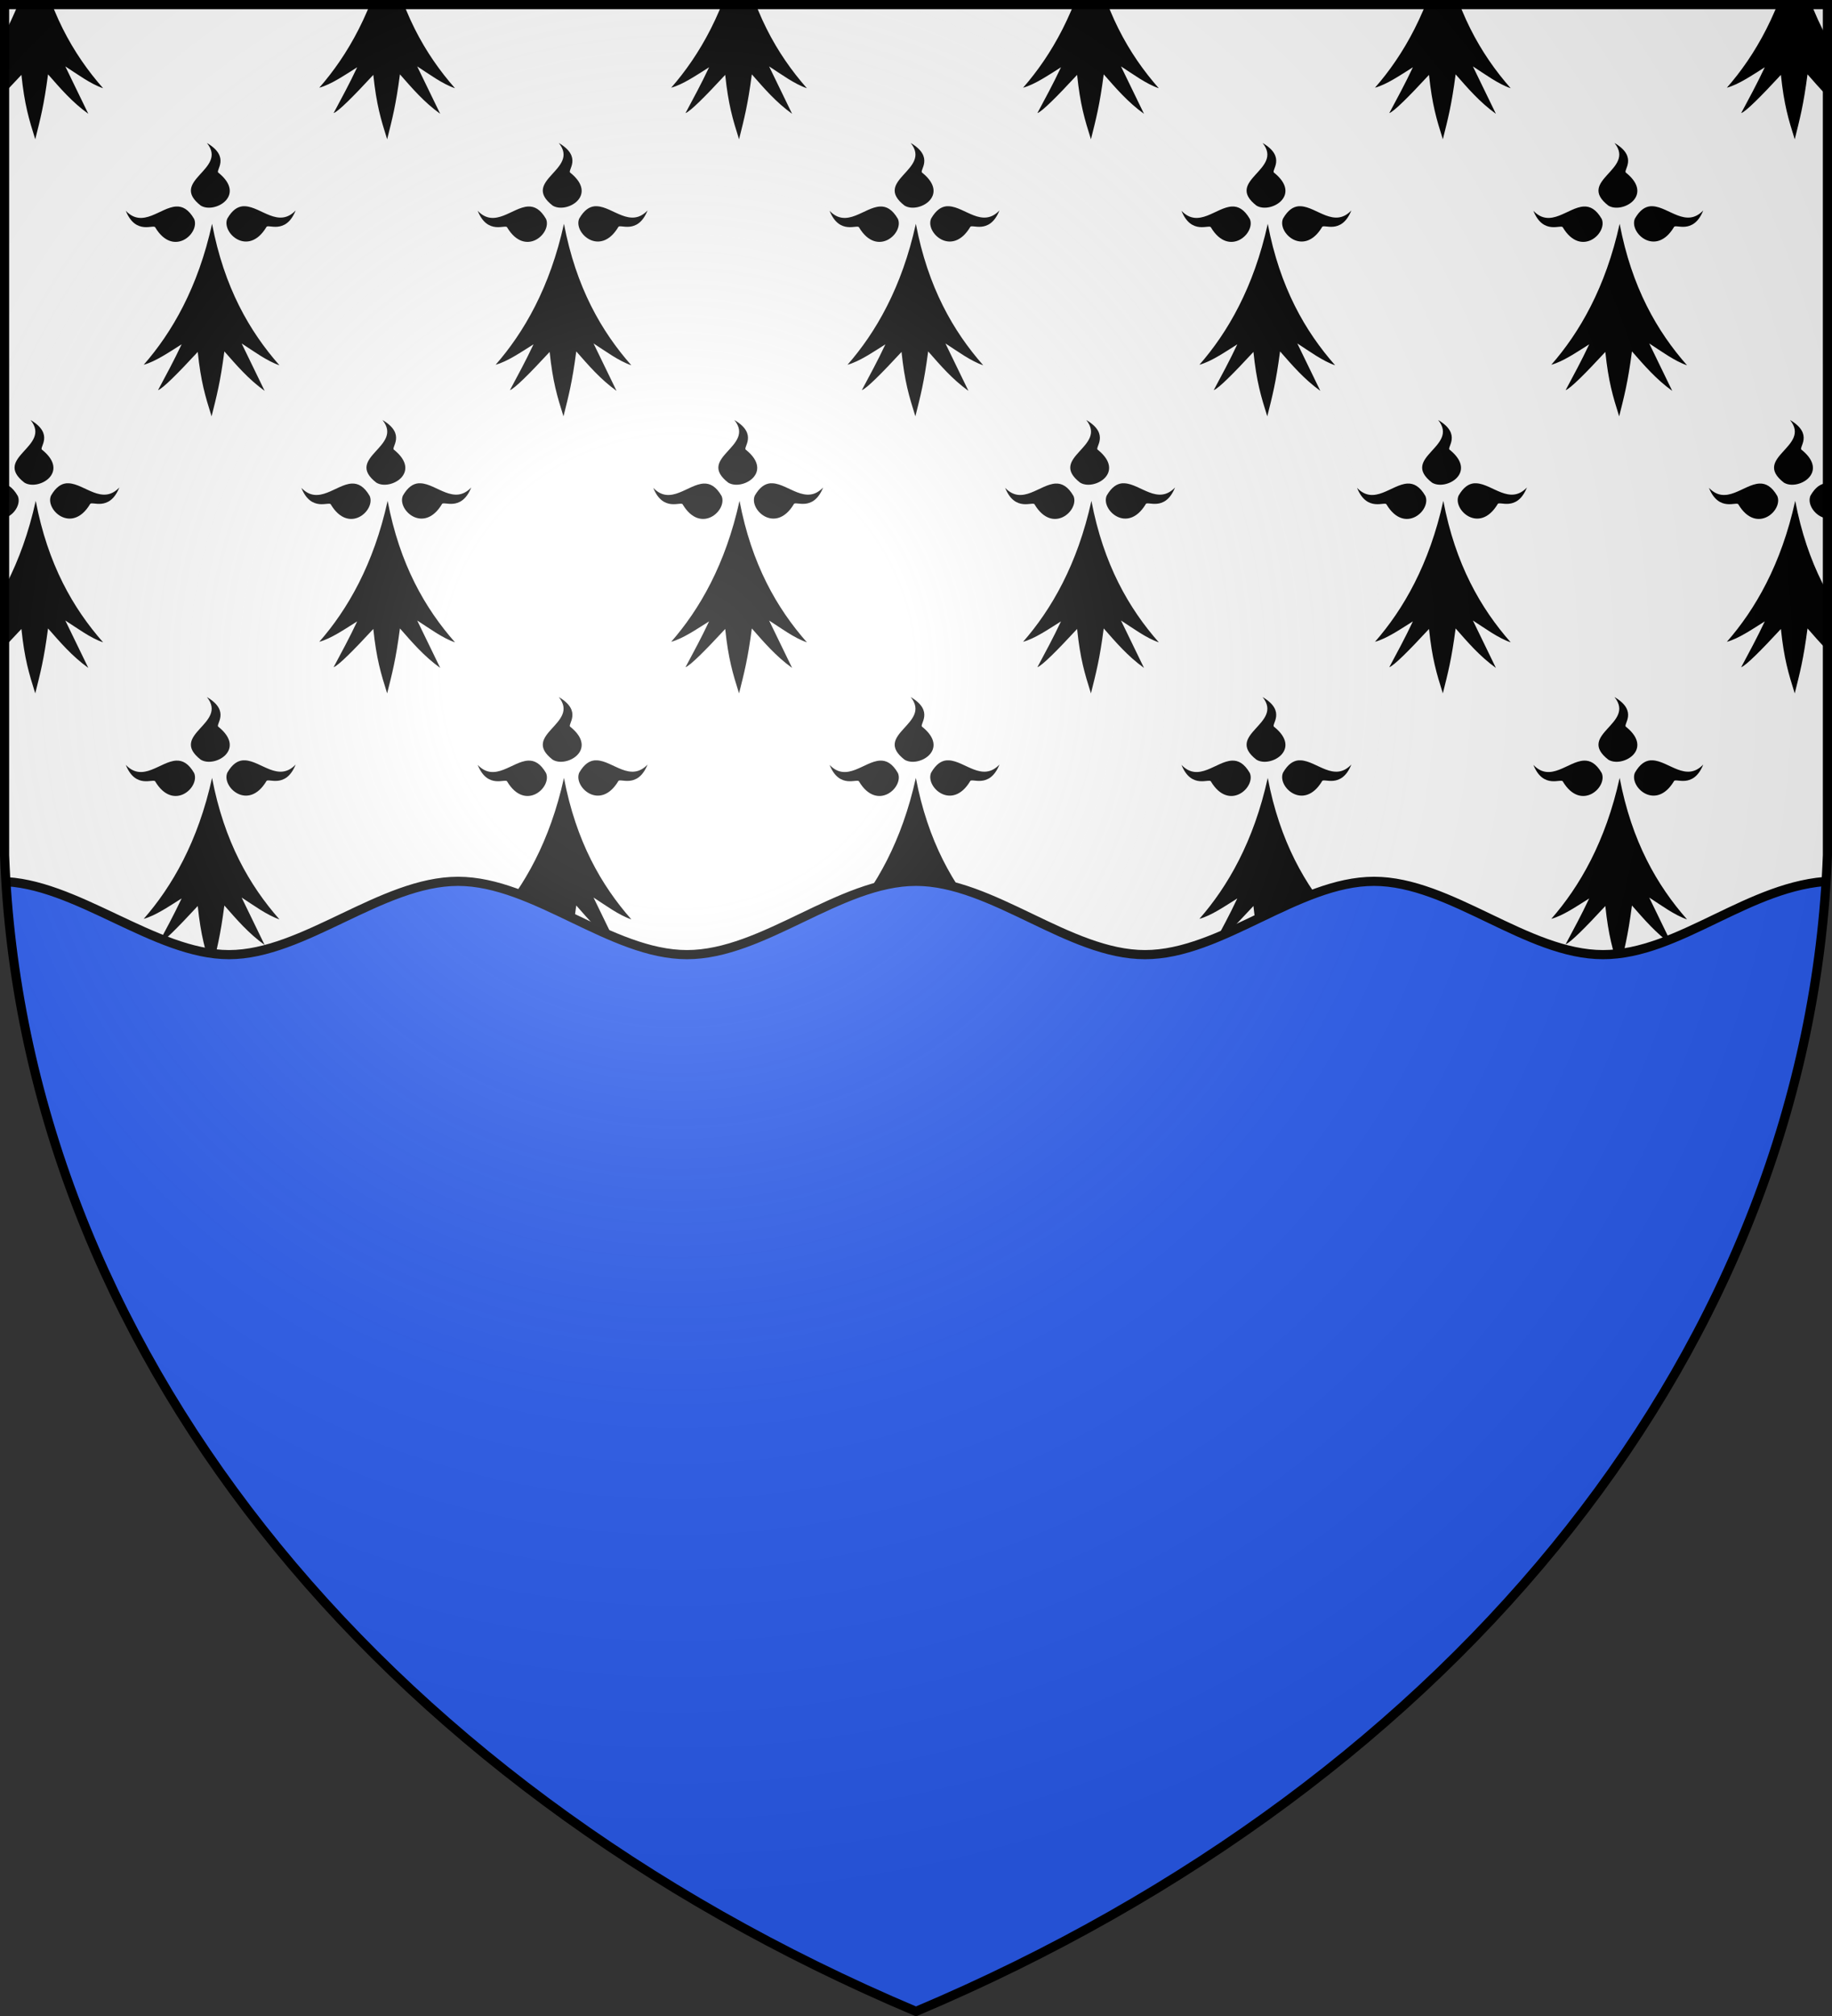 <svg xmlns="http://www.w3.org/2000/svg" xmlns:xlink="http://www.w3.org/1999/xlink" height="660" width="600"><rect width="100%" height="100%" fill="#333333" stroke="none"/><defs><radialGradient id="a" cx="221" cy="226" gradientTransform="matrix(1.353 0 0 1.349 -77 -85)" gradientUnits="userSpaceOnUse" r="300"><stop offset="0" stop-color="#fff" stop-opacity=".31"></stop><stop offset=".19" stop-color="#fff" stop-opacity=".25"></stop><stop offset=".6" stop-color="#6b6b6b" stop-opacity=".13"></stop><stop offset="1" stop-opacity=".13"></stop></radialGradient><clipPath id="b"><path id="c" d="m1.5 1.5h597v278.5c-5.885 158.706-119.635 302.941-298.5 378.5-178.865-75.559-292.615-219.794-298.5-378.5z"></path></clipPath><clipPath id="d"><path d="m300 658.5s298.5-112.049 298.5-397.5v-259.5h-597v259.5c0 285.451 298.5 397.5 298.5 397.5z"></path></clipPath><g id="e"><path d="m298.265 46.809c7.045 8.738-12.652 12.217-2.031 20.487 4.529 2.808 15.108-3.272 5.813-10.744-1.201-.639 4.18-5.057-3.782-9.743z"></path><path d="m310.018 67.524c-1.763.166-3.461 1.254-5.064 4.029-2.01 4.652 6.834 12.72 12.784 2.8.421-1.211 6.329 2.666 9.596-5.458-5.602 5.886-11.332-1.139-16.534-1.372-.256-.01-.531-.022-.782.001z"></path><path d="m288.232 67.61c-5.202.232-10.934 7.286-16.535 1.4 3.268 8.124 9.237 4.247 9.658 5.458 5.951 9.92 14.732 1.852 12.722-2.8-1.833-3.172-3.81-4.149-5.845-4.058z"></path><path d="m299.952 73.268c-4.581 20.815-13.103 35.551-22.38 46.146 3.856-1.057 8.218-4.055 12.409-6.686-2.563 5.458-5.157 10.185-7.72 15.001 1.53-.519 6.406-5.383 13.002-12.515 1.034 9.805 2.443 14.439 4.532 21.087 1.663-6.638 2.869-11.171 4.188-21.259 3.977 4.511 7.81 9.046 13.19 12.915l-7.533-15.515c3.901 2.493 8.242 5.752 12.378 7.144-9.805-11.125-18.106-25.501-22.066-46.318z"></path></g></defs><use fill="#fff" height="100%" width="100%" xlink:href="#c"></use><g id="f"><use height="100%" transform="translate(-345.75)" width="100%" xlink:href="#e"></use><use height="100%" transform="translate(-230.5)" width="100%" xlink:href="#e"></use><use height="100%" transform="translate(-115.25)" width="100%" xlink:href="#e"></use><use height="100%" width="100%" xlink:href="#e"></use><use height="100%" transform="translate(115.25)" width="100%" xlink:href="#e"></use><use height="100%" transform="translate(230.5)" width="100%" xlink:href="#e"></use></g><g clip-path="url(#d)"><use height="100%" transform="translate(57.5 -90.7)" width="100%" xlink:href="#f"></use><use height="100%" transform="translate(57.5 90.7)" width="100%" xlink:href="#f"></use><use height="100%" transform="translate(0 181.4)" width="100%" xlink:href="#f"></use></g><g stroke="#000"><path clip-path="url(#b)" d="m0 288.58c24.56.12 50.57 23.95 75 23.95s50-24 75-24 50 24 75 24 50-24 75-24 50 24 75 24 50-24 75-24 50 24 75 24 48.07-23.17 75-24.08v371.55h-600z" fill="#2b5df2" stroke-width="3"></path><use fill="url(#a)" height="100%" stroke-width="3" transform="matrix(1 0 0 1 0 0)" width="100%" xlink:href="#c"></use></g></svg>